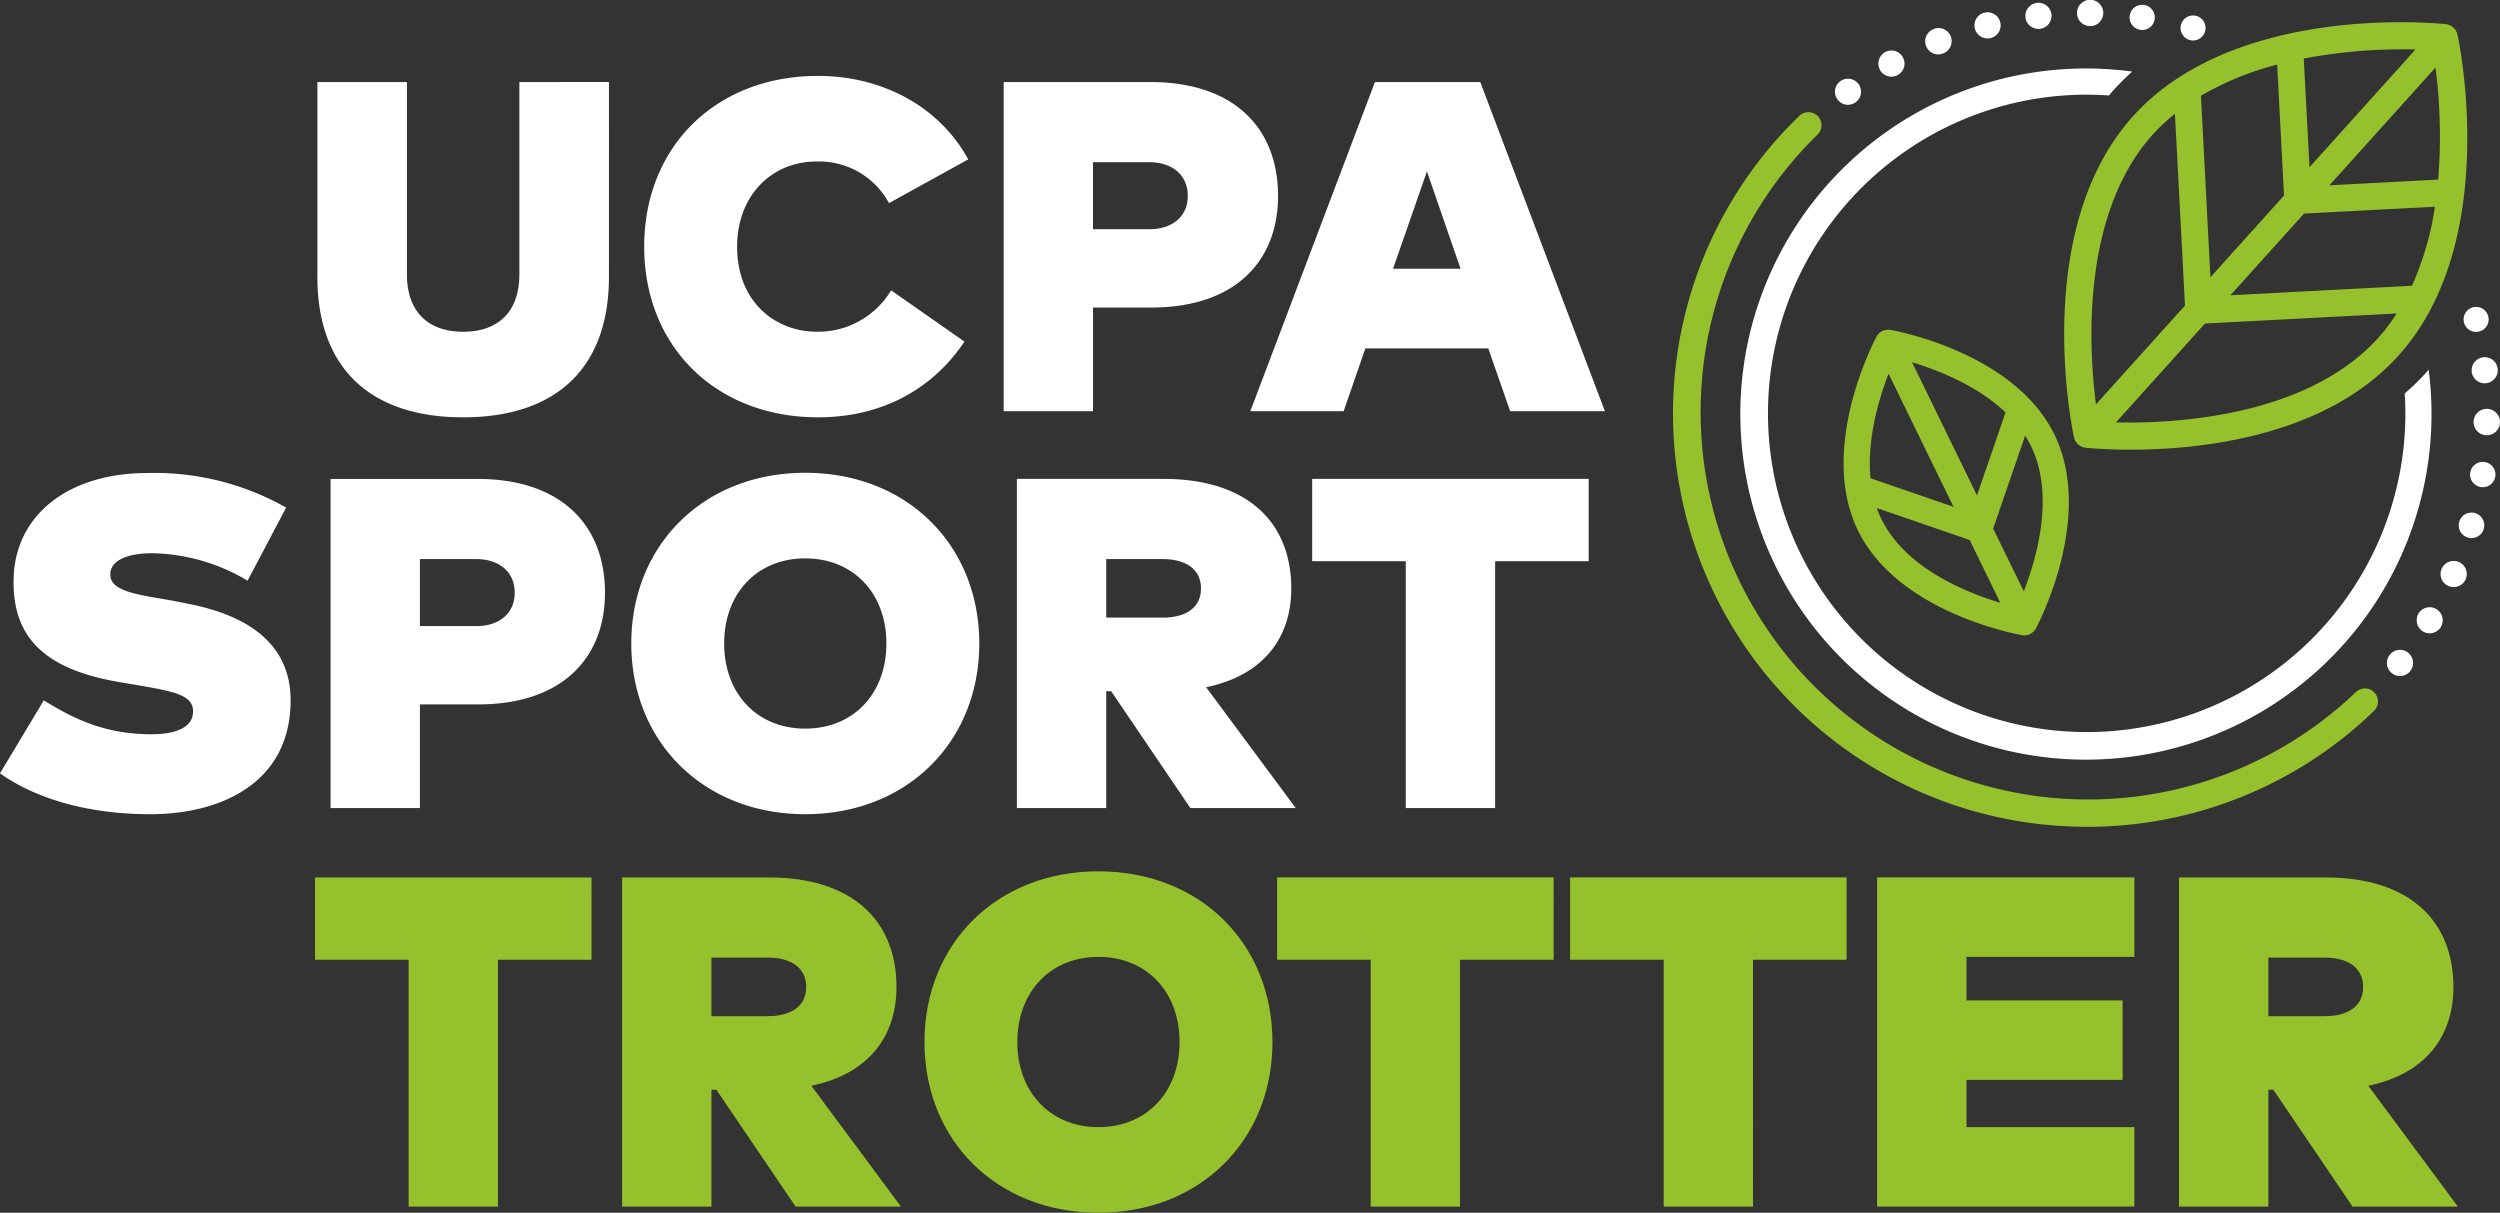 <svg xmlns="http://www.w3.org/2000/svg" xmlns:xlink="http://www.w3.org/1999/xlink" width="300" height="145.525" viewBox="0 0 300 145.525">
  <rect x="0" y="0" width="300" height="145.525" fill="#333333" stroke="none"/>
  <defs>
    <clipPath id="clip-path">
      <rect id="Rectangle_17" data-name="Rectangle 17" width="300" height="145.525" fill="none"/>
    </clipPath>
  </defs>
  <g id="logo-vert-blanc" transform="translate(26.286 18)">
    <g id="Groupe_20" data-name="Groupe 20" transform="translate(-26.286 -18)" clip-path="url(#clip-path)">
      <path id="Tracé_20" data-name="Tracé 20" d="M322.023,233.969c2.652,0,4.6,1.128,4.6,3.527s-1.947,3.5-4.6,3.5h-6.772v-7.025Zm.113-9.621H304.53v39.5h10.722V249.826h.593l9.508,14.022h12.64l-10.75-14.5c6.687-1.383,10.213-5.755,10.213-11.85,0-7.957-5.276-13.149-15.32-13.149M299.17,254.312H279.025V248.64H297.76V239.1H279.025v-5.221H299.17v-9.536H268.3v39.5H299.17Zm-34.533-29.965h-33.18v9.875h11.23v29.625h10.722V234.223h11.229Zm-35.153,0H196.3v9.875h11.229v29.625h10.722V234.223h11.23Zm-54.622,9.536c5.756,0,9.734,4.177,9.734,10.214s-3.978,10.214-9.734,10.214-9.735-4.176-9.735-10.214,3.978-10.214,9.735-10.214m0-10.269c-12.217,0-20.879,8.691-20.879,20.484s8.662,20.484,20.879,20.484,20.879-8.691,20.879-20.484-8.663-20.484-20.879-20.484m-39.67,10.355c2.652,0,4.6,1.128,4.6,3.527s-1.947,3.5-4.6,3.5H128.42v-7.025Zm.112-9.621H117.7v39.5H128.42V249.826h.592l9.508,14.022h12.641l-10.751-14.5c6.687-1.383,10.214-5.755,10.214-11.85,0-7.957-5.276-13.149-15.321-13.149m-21.272,0H80.851v9.875h11.23v29.625H102.8V234.223h11.229Z" transform="translate(-43.047 -119.056)" fill="#95c12d"/>
      <path id="Tracé_21" data-name="Tracé 21" d="M190.642,122.071H157.462v9.875h11.23v29.625h10.722V131.946h11.229Zm-51.124,9.622c2.652,0,4.6,1.128,4.6,3.526s-1.946,3.5-4.6,3.5h-6.771v-7.024Zm.113-9.622H122.025v39.5h10.722V147.549h.592l9.508,14.022h12.64l-10.749-14.5c6.686-1.383,10.214-5.755,10.214-11.85,0-7.956-5.276-13.148-15.32-13.148m-43,9.537c5.757,0,9.735,4.176,9.735,10.213s-3.978,10.214-9.735,10.214S86.9,147.86,86.9,141.821s3.978-10.213,9.734-10.213m0-10.27c-12.217,0-20.879,8.69-20.879,20.483s8.662,20.484,20.879,20.484,20.879-8.69,20.879-20.484-8.662-20.483-20.879-20.483m-39.47,10.355c2.652,0,4.6,1.466,4.6,4.035s-1.947,4.006-4.6,4.006H50.39v-8.041Zm.254,17.436c9.9,0,15.179-5.446,15.179-13.4,0-8.127-5.276-13.657-15.321-13.657H39.669v39.5H50.39V149.129ZM34.337,125.514a32,32,0,0,0-16.674-4.147c-9.48,0-15.829,5.051-16.026,12.612-.2,7,3.583,10.919,12.669,12.471l1.5.253c4.909.846,7.363,1.213,7.363,3.273,0,1.947-2.115,2.737-4.994,2.737-6.01,0-9.79-2.172-12.922-4.063L0,157.4c4.514,3.216,10.947,4.909,18.029,4.909,8.407,0,16.844-3.7,16.844-13.684,0-6.066-4.147-9.988-12.3-11.568L21.3,136.8c-4.035-.79-8.068-1.016-8.068-3.245,0-1.776,2.2-2.567,5.078-2.567a23.067,23.067,0,0,1,11.4,3.3Z" transform="translate(0 -64.603)" fill="#fff"/>
      <path id="Tracé_22" data-name="Tracé 22" d="M214.6,30.939l4.035,11.681h-8.1ZM221,20.218H208.361l-14.954,39.5h11.2l2.6-7.533h14.756l2.624,7.533h11.371Zm-39.7,9.621c2.652,0,4.6,1.467,4.6,4.035s-1.947,4.007-4.6,4.007h-6.772V29.839Zm.254,17.437c9.9,0,15.179-5.445,15.179-13.4,0-8.126-5.276-13.656-15.32-13.656H163.811v39.5h10.722V47.276ZM141.523,19.484c-12.217,0-20.851,8.464-20.851,20.484s8.634,20.484,20.851,20.484c7.815,0,13.853-3.5,17.578-9.086l-8.8-6.15a10.214,10.214,0,0,1-8.916,4.966c-4.881,0-9.564-3.471-9.564-10.214,0-6.038,4.062-10.214,9.536-10.214a9.538,9.538,0,0,1,8.69,4.994l9.508-5.247c-3.441-6.321-10.3-10.017-18.028-10.017m-25.082.734H105.692V43.3c0,4.544-2.6,6.886-6.744,6.886S92.2,47.84,92.2,43.3V20.218H81.455v23.39c0,10.749,6.15,16.844,17.493,16.844s17.493-6.094,17.493-16.844Z" transform="translate(-43.368 -10.374)" fill="#fff"/>
      <path id="Tracé_23" data-name="Tracé 23" d="M529.19,54.023a29.96,29.96,0,0,1-2.619,2.56c.049.789.082,1.582.082,2.384a38.245,38.245,0,1,1-38.245-38.245c.9,0,1.79.043,2.676.1.179-.21.352-.427.537-.632a29.714,29.714,0,0,1,2.251-2.236,41.471,41.471,0,1,0,35.572,35.767c-.085.1-.166.2-.253.3" transform="translate(-238.006 -9.363)" fill="#fff"/>
      <path id="Tracé_24" data-name="Tracé 24" d="M576.95,7.2a1.614,1.614,0,0,0-1.406-1.266c-1.028-.113-25.3-2.543-37.544,11.061s-7.3,37.488-7.078,38.5a1.614,1.614,0,0,0,1.406,1.266c.283.031,2.319.236,5.379.236,8.077,0,23.283-1.432,32.169-11.3,12.251-13.6,7.293-37.487,7.075-38.5m-5.039,1.771L559.185,23.1,558.5,10.055a64.219,64.219,0,0,1,13.408-1.084M556.13,26.5,547.3,36.3,546.16,14.524a36.082,36.082,0,0,1,9.147-3.741ZM540.4,19.155a22.87,22.87,0,0,1,2.64-2.466L544.246,39.7,533.563,51.561c-.875-6.827-1.795-22.818,6.837-32.406m27.076,24.38c-8.632,9.585-24.634,10.345-31.513,10.187l10.684-11.865,23.007-1.205a22.883,22.883,0,0,1-2.177,2.884m4-6.213L549.7,38.463l8.828-9.8,15.713-.825a36.091,36.091,0,0,1-2.764,9.489m3.154-12.743-13.048.685,12.723-14.131a64.283,64.283,0,0,1,.324,13.446" transform="translate(-282.048 -3.033)" fill="#95c12d"/>
      <path id="Tracé_25" data-name="Tracé 25" d="M498.435,97.2c-4.813-9.869-19.1-12.462-19.7-12.567a1.569,1.569,0,0,0-1.651.805c-.29.542-7.042,13.395-2.229,23.265s19.1,12.459,19.7,12.565a1.542,1.542,0,0,0,.269.023,1.568,1.568,0,0,0,1.382-.829c.29-.542,7.041-13.393,2.229-23.263m-17.087-8.68c3.088.929,7.8,2.775,11.218,6.014l-3.428,9.958Zm-2.817,1.374,7.79,15.972-9.958-3.429c-.446-4.69,1-9.538,2.168-12.543m-.862,17.435a12.481,12.481,0,0,1-.55-1.317l11.147,3.838,3.673,7.531c-4.2-1.262-11.417-4.2-14.269-10.053M494.754,116l-3.673-7.53,3.837-11.146a12.576,12.576,0,0,1,.7,1.244c2.853,5.849.726,13.349-.862,17.433" transform="translate(-251.9 -45.046)" fill="#95c12d"/>
      <path id="Tracé_26" data-name="Tracé 26" d="M613.166,129.566a1.569,1.569,0,0,1,1.963-2.45,1.581,1.581,0,0,1,.244,2.206,1.561,1.561,0,0,1-2.207.244m3.739-5a1.592,1.592,0,0,1-.534-2.159,1.565,1.565,0,1,1,.534,2.159m3.053-5.457a1.57,1.57,0,0,1,1.255-2.879,1.568,1.568,0,0,1-.627,3.007,1.747,1.747,0,0,1-.628-.128m2.312-5.818a1.532,1.532,0,1,1,.441.07,1.448,1.448,0,0,1-.441-.07m1.544-6.06a1.52,1.52,0,1,1,.232.023,1.464,1.464,0,0,1-.232-.023m.731-6.212a1.585,1.585,0,1,1,.036,0Zm-1.8-7.64h.011a1.565,1.565,0,1,1,1.719,1.393c-.058,0-.117.012-.164.012a1.582,1.582,0,0,1-1.567-1.405" transform="translate(-326.147 -48.788)" fill="#fff"/>
      <path id="Tracé_27" data-name="Tracé 27" d="M471.215,11.936a1.564,1.564,0,1,1,2.194.326,1.605,1.605,0,0,1-.94.313,1.545,1.545,0,0,1-1.254-.639m5.1-3.553A1.567,1.567,0,1,1,478.449,9a1.64,1.64,0,0,1-.755.2,1.572,1.572,0,0,1-1.383-.814m5.539-2.844a1.553,1.553,0,0,1,.871-2.032V3.495a1.569,1.569,0,1,1,1.161,2.914,1.473,1.473,0,0,1-.581.117,1.554,1.554,0,0,1-1.451-.988M487.7,3.425a1.556,1.556,0,0,1,1.137-1.9h-.011a1.569,1.569,0,1,1-1.126,1.9m19.819.151a1.511,1.511,0,1,1,.221.022,1.562,1.562,0,0,1-.221-.022M493.775,2.09a1.567,1.567,0,1,1,1.741,1.37,1.07,1.07,0,0,1-.186.011,1.558,1.558,0,0,1-1.556-1.381m7.757,1.045h-.013a1.579,1.579,0,1,1,.024,0Z" transform="translate(-250.715 0)" fill="#fff"/>
      <path id="Tracé_28" data-name="Tracé 28" d="M479.045,114.54a49.611,49.611,0,0,1-34.486-85.313,1.567,1.567,0,0,1,2.177,2.255,46.5,46.5,0,0,0,64.6,66.9,1.567,1.567,0,0,1,2.177,2.256,49.469,49.469,0,0,1-34.47,13.906" transform="translate(-228.635 -15.327)" fill="#95c12d"/>
      <path id="Tracé_29" data-name="Tracé 29" d="M560.721,6.793a1.5,1.5,0,1,1,.221.023,1.485,1.485,0,0,1-.221-.023" transform="translate(-297.818 -1.958)" fill="#fff"/>
      <path id="Tracé_30" data-name="Tracé 30" d="M633.368,81.584a1.5,1.5,0,1,1,.221.023,1.486,1.486,0,0,1-.221-.023" transform="translate(-336.498 -41.778)" fill="#fff"/>
    </g>
  </g>
</svg>
